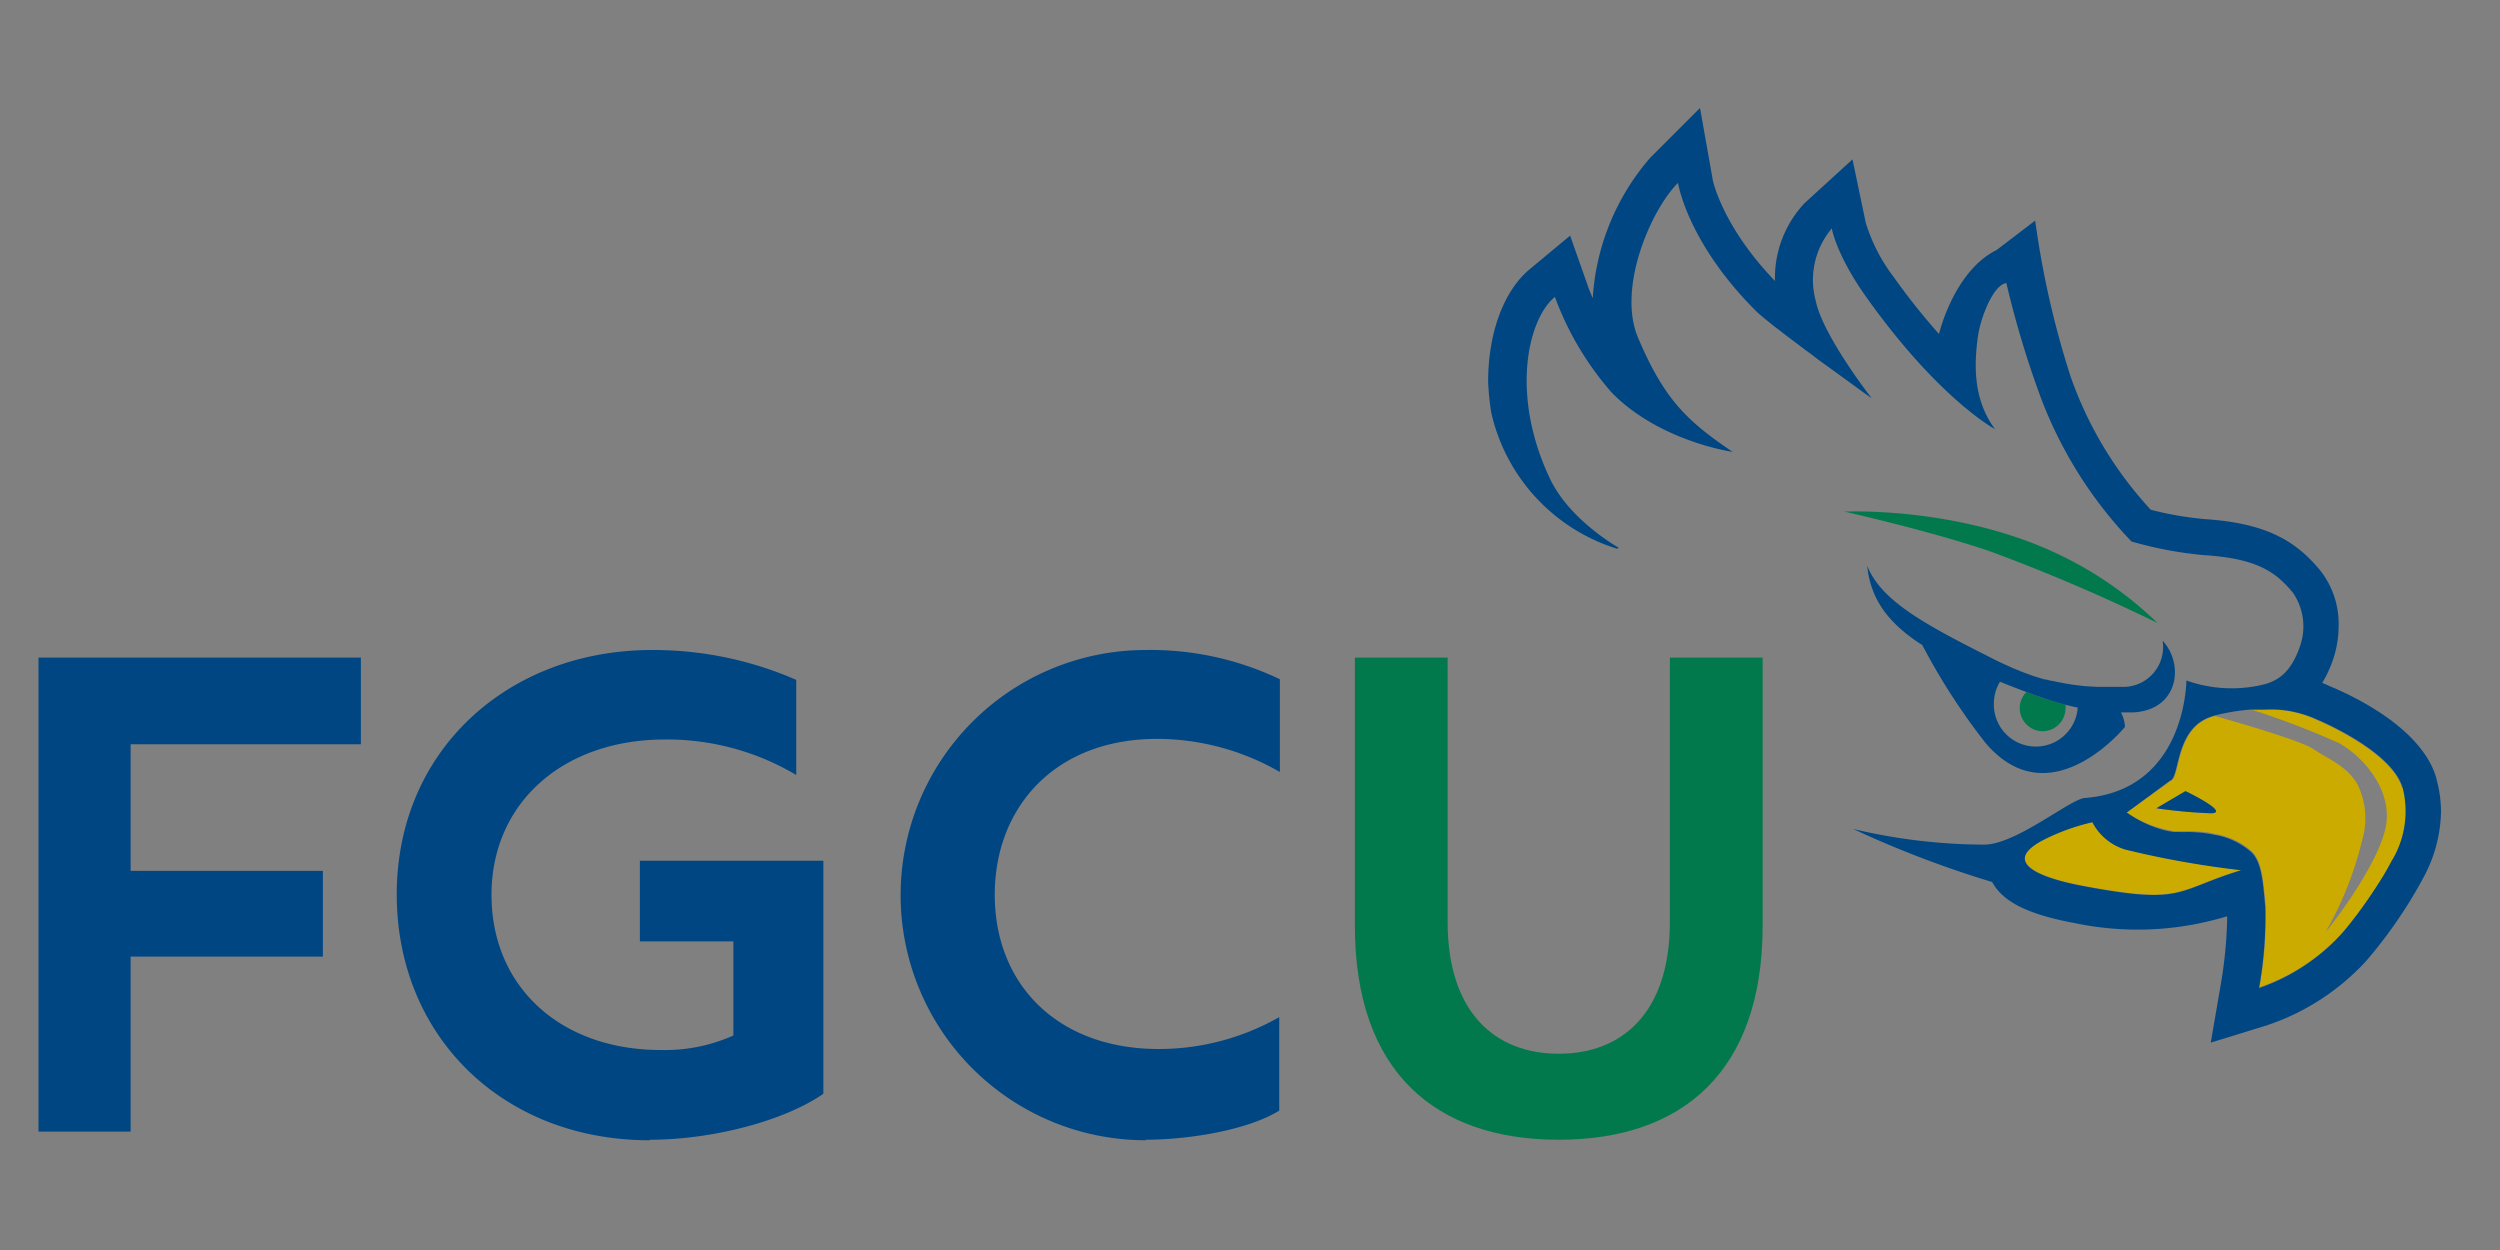 <svg id="Layer_1" data-name="Layer 1" xmlns="http://www.w3.org/2000/svg" viewBox="0 0 200 100"><rect x="0" y="0" width="200" height="100" fill="#808080" stroke="none"/><defs><style>.cls-1{fill:#ccab00;}.cls-2{fill:#fff;}.cls-3{fill:#01794c;}.cls-4{fill:#004682;}</style></defs><path class="cls-1" d="M179.31,69.59c-5.34,1.63-4.54,2.79-12.64,1.27-1.46-.27-7.34-1.47-3.28-3.65a17,17,0,0,1,4-1.46,4.39,4.39,0,0,0,2.65,2.19,74.47,74.47,0,0,0,9.26,1.65"/><path class="cls-1" d="M176.89,65.07a39,39,0,0,1-4.38-.41l2.33-1.37s3.69,1.78,2,1.78m15.33-2c-.83-3-6.84-5.48-6.84-5.48a8.81,8.81,0,0,0-4.12-.81H181l-.57,0-.29,0a65.25,65.25,0,0,1,7,2.68c2,1.12,4.37,3.89,3.69,6.84-.74,3.2-4.54,8-4.78,8.26a27.9,27.9,0,0,0,2.93-7.38,6.14,6.14,0,0,0-.38-4.43c-.86-1.5-2.45-2.08-3.52-2.82s-7.4-2.52-7.9-2.65c-3.2.83-2.7,4.91-3.52,5.19L170.14,65a9.19,9.19,0,0,0,2.91,1.31,8.43,8.43,0,0,0,.9.18l.49,0,.49,0a12.2,12.2,0,0,1,1.41.08c.29,0,.57.08.83.14a5.91,5.91,0,0,1,3,1.42c.82.82.91,2.45,1.09,4.38a32.39,32.39,0,0,1-.5,6.47,16,16,0,0,0,6-3.71,3.63,3.63,0,0,0,.27-.28l.14-.14.13-.15a3.79,3.79,0,0,0,.26-.29,2,2,0,0,0,.18-.21,0,0,0,0,0,0,0l.09-.1.09-.12.12-.15c.12-.13.22-.28.34-.43s.19-.25.29-.38c.59-.79,1.19-1.67,1.71-2.49a20,20,0,0,0,1.06-1.84,7.68,7.68,0,0,0,.83-5.74"/><path class="cls-2" d="M177.06,57.29a.83.83,0,0,1,.25-.06l-.21.05h0"/><path class="cls-3" d="M164.92,44.46a29.59,29.59,0,0,1,7.68,5.38,144,144,0,0,0-13.41-5.74c-4.82-1.64-11.63-3.17-11.63-3.17s9.2-.46,17.36,3.53"/><path class="cls-3" d="M163.43,58.5a1.85,1.85,0,0,1-1.85-1.84,1.8,1.8,0,0,1,.53-1.29c1,.37,2.07.71,3.13,1a1.36,1.36,0,0,1,0,.29,1.84,1.84,0,0,1-1.84,1.84"/><path class="cls-3" d="M124.7,91.18c9.86,0,16.31-5.42,16.31-17.12V52.61h-7.42V73.74c0,7.26-3.8,10.56-8.89,10.56s-8.89-3.3-8.89-10.56V52.61h-7.42V74.06c0,11.7,6.45,17.12,16.31,17.12"/><path class="cls-4" d="M191.39,68.76a20,20,0,0,1-1.06,1.84c-.52.82-1.12,1.7-1.71,2.49-.1.13-.19.26-.29.38s-.22.3-.34.43l-.12.15-.09.12-.08.1,0,0a2,2,0,0,1-.18.21,3.74,3.74,0,0,1-.25.29l-.14.15-.14.14a3.63,3.63,0,0,1-.27.28,16,16,0,0,1-6,3.71,32.39,32.39,0,0,0,.5-6.47c-.18-1.93-.27-3.56-1.09-4.38a5.91,5.91,0,0,0-3-1.42c-.26-.06-.54-.1-.83-.14a12.2,12.2,0,0,0-1.41-.08,4,4,0,0,1-.49,0l-.49,0a6.52,6.52,0,0,1-.9-.18A9.19,9.19,0,0,1,170.14,65l3.47-2.55c.82-.28.32-4.36,3.52-5.19l.25-.07a17.36,17.36,0,0,1,2.75-.43l.29,0,.57,0h.27a8.81,8.81,0,0,1,4.12.81s6,2.46,6.84,5.48a7.68,7.68,0,0,1-.83,5.74m-24.72,2.1c-1.46-.27-7.34-1.47-3.28-3.65a17,17,0,0,1,4-1.46,4.39,4.39,0,0,0,2.65,2.19,74.47,74.47,0,0,0,9.26,1.65c-5.34,1.64-4.54,2.79-12.64,1.27M146.4,18.31h0Zm48.52,44c-1.1-4.06-6.77-6.69-8.53-7.41-.11-.06-.32-.15-.61-.27a9.9,9.9,0,0,0,.87-1.88,8.51,8.51,0,0,0,.44-2.71,6.88,6.88,0,0,0-1.5-4.44c-1.85-2.21-4.11-3.74-9.2-4.07a26.75,26.75,0,0,1-4.33-.75,30.57,30.57,0,0,1-6.4-10.62A71.89,71.89,0,0,1,163,18.92l-.19-1.27L159.73,20c-3.41,1.68-4.6,6.67-4.61,6.72v0a52.56,52.56,0,0,1-3.61-4.54,13.88,13.88,0,0,1-2.25-4.36l-1.06-5.07-3.82,3.49A8.7,8.7,0,0,0,142,22.48c-4.22-4.39-5-8.06-5-8.21l-1-5.63-4,4a18.92,18.92,0,0,0-4.58,11.21c-.21-.48-.35-.84-.4-1h0l-1.41-4-3.26,2.71c-2.06,1.73-3.3,5.08-3.3,9a21.67,21.67,0,0,0,.25,2.45h0a14.82,14.82,0,0,0,10.07,10.89l.13-.08s-3.9-2.18-5.48-5.48c-3.19-6.66-1.83-12.77.37-14.59a24.31,24.31,0,0,0,4.55,7.66c3.84,3.92,9.67,4.74,9.67,4.74-3.64-2.46-5.47-4.19-7.56-9.12-1.69-3.95,1-10.21,3.19-12.4,0,0,.73,4.74,6.2,10.21.12.13.31.29.54.49l.28.23.66.53.3.23.07.05c.07.05.13.11.2.15a1.56,1.56,0,0,0,.2.16l.1.08.08.06,1.22.92.34.26.46.33.45.35.91.66.44.32.83.6.81.59.42.31.36.26.2.14.17.12.26.18c-.18-.22-3.88-5-4.47-7.75a6.37,6.37,0,0,1,1.28-5.84c0,.1.41,2.2,2.74,5.48,5.84,8.21,10.31,10.58,10.31,10.58-1.83-2.46-1.64-5.38-1.37-7.39.23-1.63,1.28-4.2,2.28-4.29A77,77,0,0,0,163,31.08a33.94,33.94,0,0,0,7.52,12.24,30.91,30.91,0,0,0,5.79,1.09c4.29.27,5.75,1.36,7.12,3A4.77,4.77,0,0,1,184,51.7c-.73,2.1-1.76,2.81-3.09,3.1a10.82,10.82,0,0,1-6-.36s0,8.77-8.13,9.4c-1.18.09-5.57,3.79-8.12,3.73a45.9,45.9,0,0,1-10.4-1.25,83.06,83.06,0,0,0,11.11,4.24h0c.87,1.6,2.9,2.6,6.62,3.29a24.5,24.5,0,0,0,12.18-.55v.41a35.84,35.84,0,0,1-.5,5l-.81,4.7L181.43,82a18.9,18.9,0,0,0,7.87-5.13,37.34,37.34,0,0,0,4.59-6.69,11.45,11.45,0,0,0,1.39-5.23,9.78,9.78,0,0,0-.36-2.61"/><path class="cls-4" d="M176.89,65.06a39.91,39.91,0,0,1-4.38-.4l2.33-1.37s3.69,1.77,2,1.77"/><path class="cls-4" d="M160,54.54l.6.24c.69.27,1.39.54,2.08.79s1.55.53,2.34.75c.39.11.79.2,1.2.29a3.36,3.36,0,0,1-6.71-.33,3.33,3.33,0,0,1,.49-1.74m-6.25-3a51.17,51.17,0,0,0,5.08,7.88C164,65.53,170,58.15,170,58.15a3,3,0,0,0-.32-1.16c.33,0,.66,0,1,0,3.61-.2,4.08-3.85,2.33-5.73a3.19,3.19,0,0,1-3.28,3.69c-.68,0-1.34,0-2,0l-.93-.06h-.05l-.9-.11h0c-.38-.06-.75-.12-1.12-.2h-.05l-.47-.11-.08,0-.45-.11-.09,0-.44-.13h0c-.29-.09-.58-.18-.87-.29l-.16-.06-.3-.11-.27-.11-.27-.11-.27-.11-.5-.23-.19-.08-.69-.33-.92-.47-.17-.08-.87-.45-.14-.07c-4.43-2.28-7.15-4-8.15-6.45a7.81,7.81,0,0,0,.16,1c.49,2.09,1.78,3.74,4.2,5.3"/><path class="cls-4" d="M91.61,91.18c3.46,0,8.18-.76,10.73-2.33V81.37a19.46,19.46,0,0,1-9.65,2.55c-8.07,0-13.11-5.15-13.11-12.35,0-6.88,4.71-12.46,13-12.46a19.74,19.74,0,0,1,9.81,2.65V54.34A24,24,0,0,0,91.66,52a19.61,19.61,0,1,0,0,39.22M52,91.18c4.87,0,10.67-1.46,13.87-3.68V68.86H51.19v6.45h7.48v7.53A13.37,13.37,0,0,1,52.87,84c-8.07,0-13.55-5.09-13.55-12.41S45,59.16,53.19,59.16A20.2,20.2,0,0,1,63.7,62V54.39A28.63,28.63,0,0,0,52.16,52c-11.48,0-20.42,8-20.42,19.55,0,11.38,8.51,19.67,20.21,19.67M3.08,90.53h7.37v-14H25.83V69.67H10.45V59.54H28.87V52.61H3.08Z"/></svg>